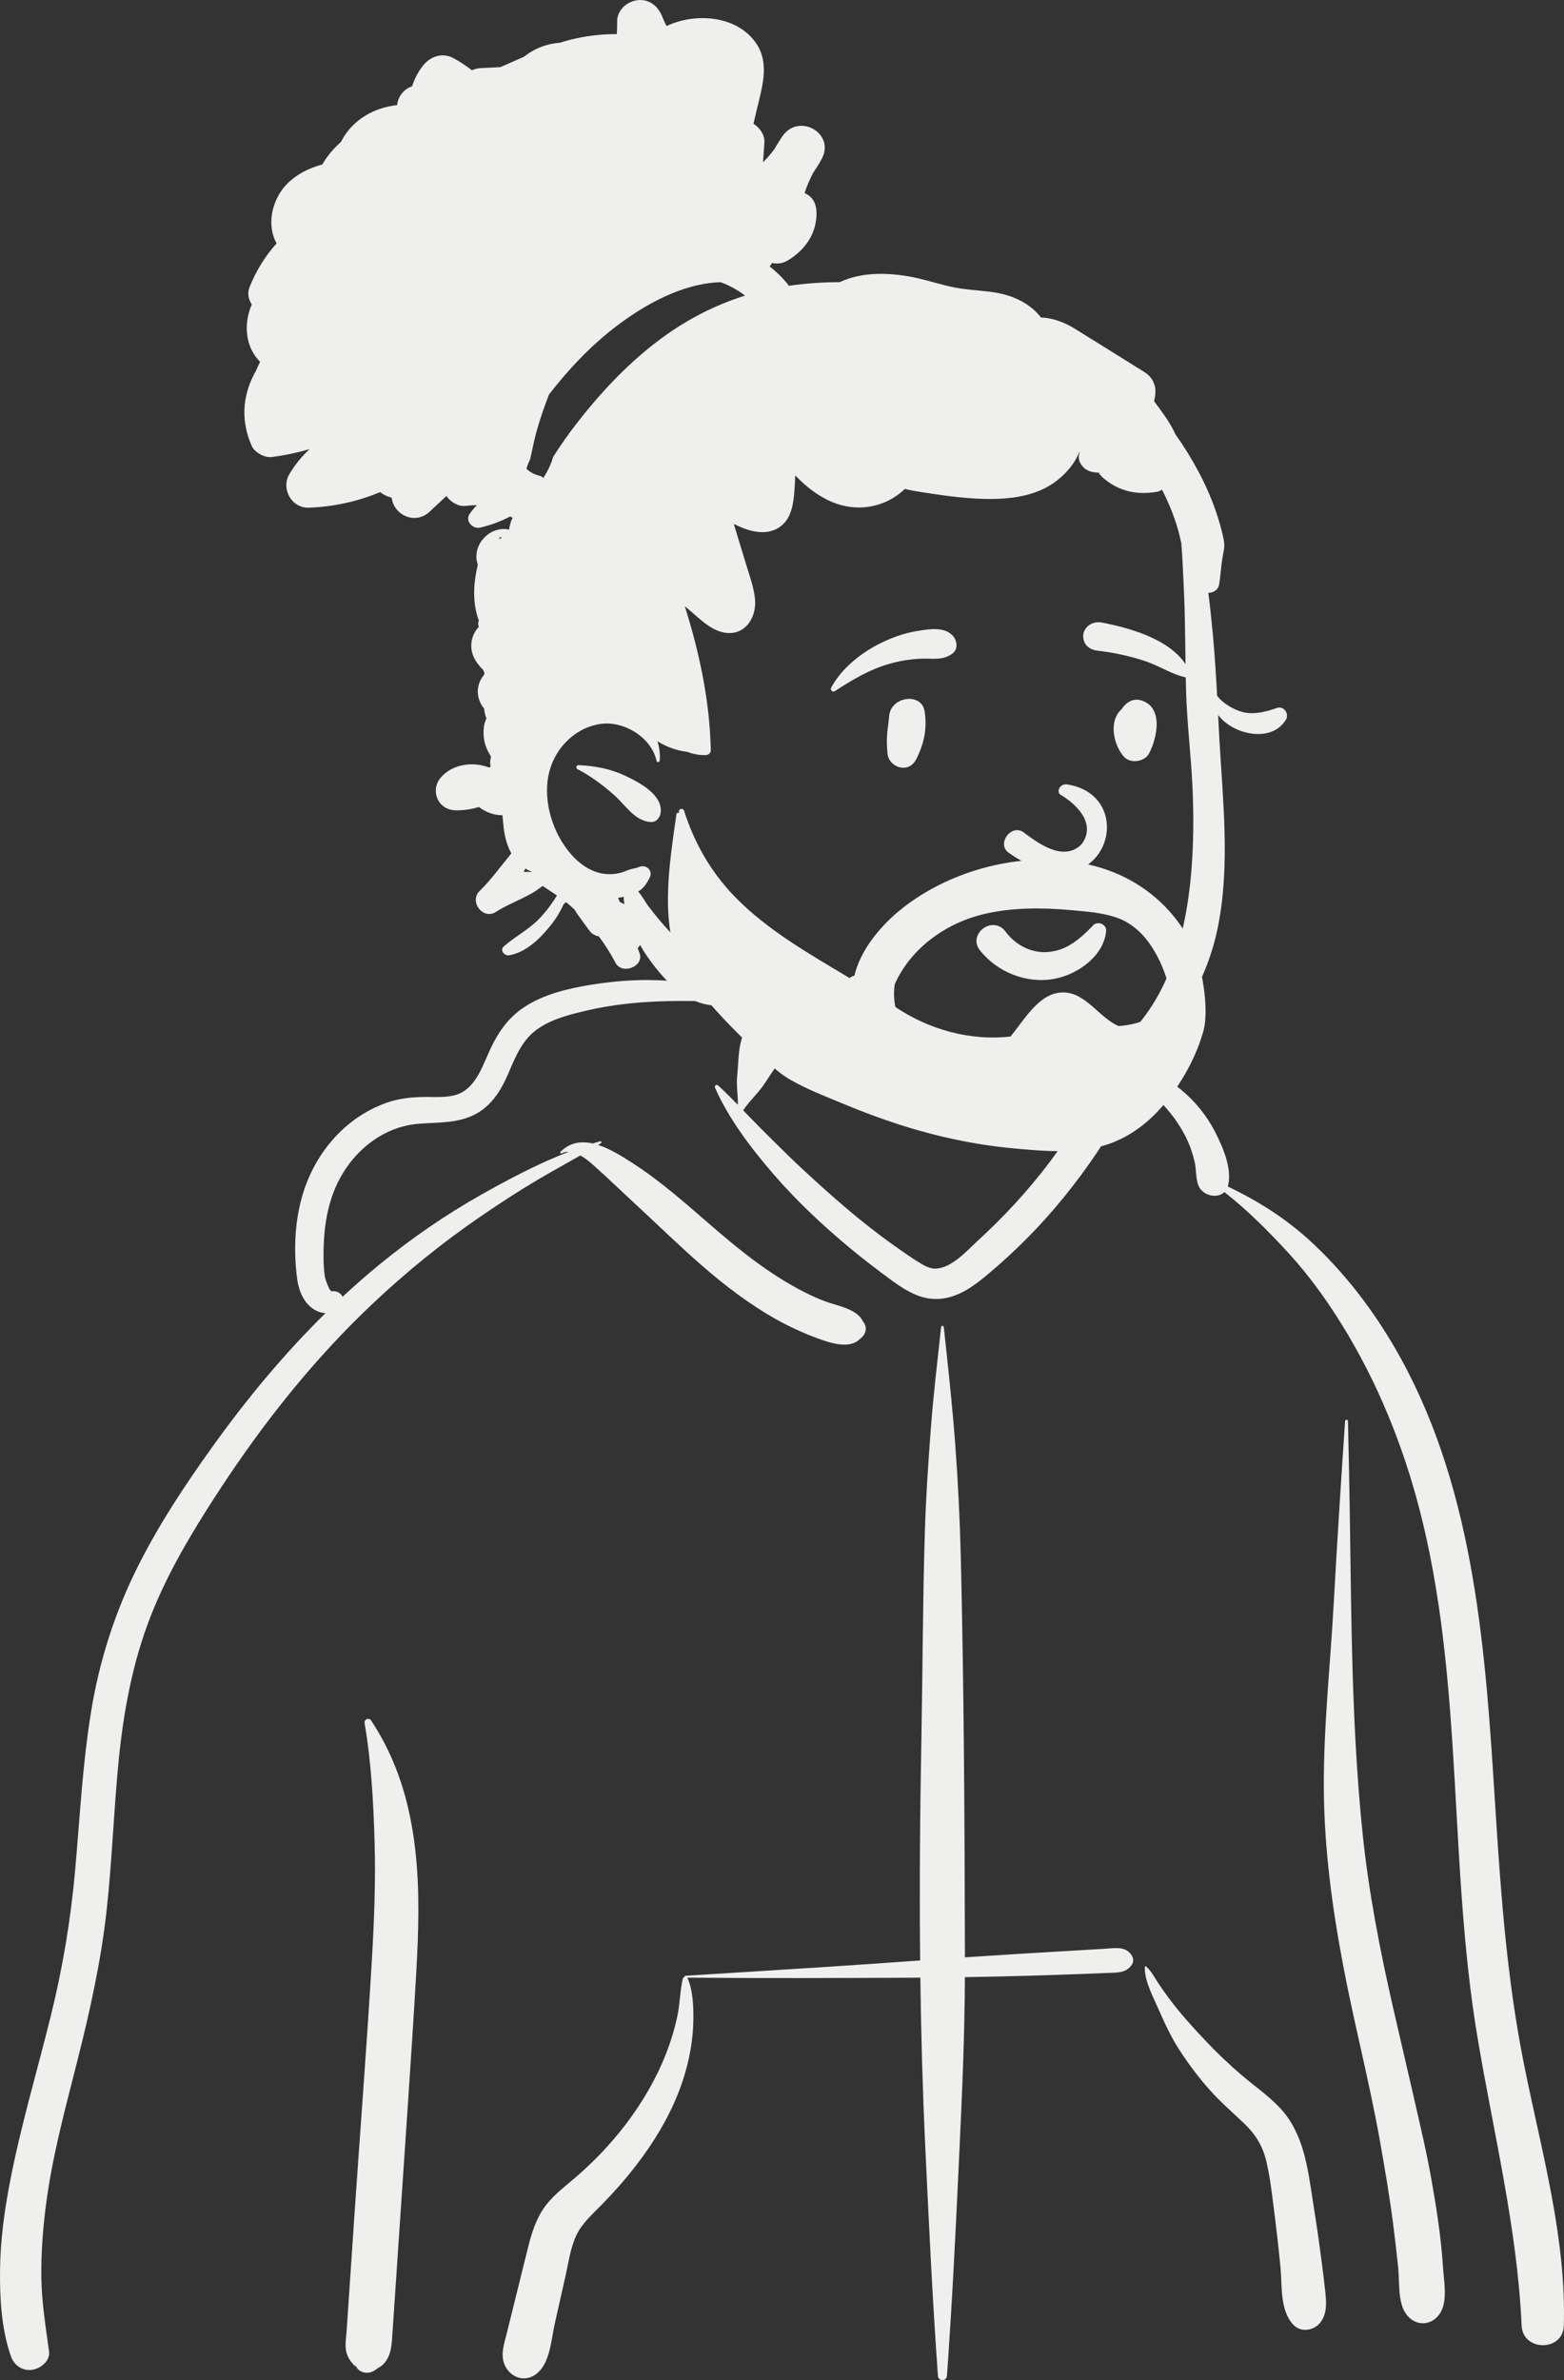 <svg width="96" height="146" viewBox="0 0 96 146" fill="none" xmlns="http://www.w3.org/2000/svg">
<rect x="0" y="0" width="96" height="146" fill="#333333" stroke="none"/>
<path fill-rule="evenodd" clip-rule="evenodd" d="M57.765 81.409C57.776 81.306 57.92 81.306 57.931 81.409L58.096 82.938C58.296 84.805 58.489 86.669 58.629 88.545C58.804 90.884 58.92 93.223 58.976 95.567C59.172 103.732 59.211 111.902 59.228 120.07C60.377 119.993 61.526 119.92 62.676 119.848C63.456 119.8 64.236 119.753 65.016 119.708L67.005 119.592L67.824 119.543C68.378 119.51 69.006 119.376 69.393 119.848C69.548 120.036 69.626 120.282 69.482 120.506C69.148 121.022 68.637 121.004 68.058 121.026C67.512 121.048 66.966 121.068 66.42 121.089C65.25 121.132 64.08 121.174 62.91 121.205C61.682 121.238 60.454 121.265 59.226 121.285C59.214 124.733 59.066 128.177 58.905 131.621L58.832 133.171C58.636 137.362 58.425 141.557 58.125 145.743C58.1 146.086 57.596 146.085 57.571 145.743C57.233 141.029 57.011 136.305 56.789 131.585C56.629 128.163 56.536 124.74 56.491 121.316C56.329 121.317 56.167 121.319 56.005 121.32C51.396 121.339 46.789 121.358 42.181 121.317C42.189 121.325 42.197 121.334 42.202 121.346C42.535 122.102 42.567 123.068 42.559 123.88C42.549 124.812 42.419 125.732 42.196 126.638C41.396 129.883 39.334 132.789 36.985 135.192L36.908 135.27C36.354 135.833 35.719 136.398 35.379 137.115C35.031 137.847 34.91 138.703 34.739 139.489L34.719 139.58L34.049 142.557C33.836 143.502 33.775 144.881 32.996 145.563C32.27 146.2 31.308 145.868 30.966 145.048C30.699 144.408 30.965 143.706 31.123 143.067L32.362 138.061C32.565 137.245 32.788 136.423 33.227 135.69C33.677 134.939 34.337 134.394 35.01 133.837C36.285 132.782 37.455 131.574 38.444 130.267C39.433 128.959 40.279 127.519 40.872 126.004C41.169 125.245 41.412 124.457 41.58 123.663C41.739 122.909 41.738 122.128 41.908 121.383C41.92 121.331 41.965 121.296 42.017 121.28C42.005 121.247 42.023 121.202 42.072 121.199L45.841 120.966C49.191 120.758 52.541 120.545 55.888 120.302L56.479 120.261C56.433 115.693 56.472 111.124 56.558 106.554C56.636 102.363 56.638 98.171 56.768 93.981C56.832 91.902 56.971 89.827 57.126 87.752C57.284 85.629 57.538 83.525 57.765 81.409ZM22.379 105.707C22.338 105.474 22.643 105.33 22.783 105.543C24.388 107.975 25.162 110.616 25.488 113.461C25.776 115.973 25.691 118.52 25.548 121.038C25.395 123.724 25.216 126.409 25.036 129.093L24.758 133.209L24.062 143.528C24.012 144.266 23.838 144.937 23.177 145.28C23.093 145.348 23.006 145.408 22.904 145.46C22.547 145.644 22.073 145.551 21.867 145.199L21.95 145.251C22.022 145.295 21.941 145.234 21.707 145.068L21.508 144.821C21.364 144.612 21.271 144.407 21.234 144.159C21.177 143.774 21.251 143.351 21.278 142.964L21.734 136.197C22.089 130.937 22.503 125.678 22.815 120.415C22.961 117.962 23.063 115.507 22.994 113.05C22.925 110.606 22.795 108.121 22.379 105.707ZM36.261 60.411L36.35 60.397C39.538 59.888 43.004 59.983 45.917 61.46C45.941 61.472 45.93 61.511 45.903 61.51L44.965 61.474C41.997 61.362 39.038 61.296 36.119 61.966L35.821 62.035C34.769 62.282 33.672 62.584 32.828 63.251C32.021 63.889 31.619 64.873 31.232 65.779L31.181 65.898C30.789 66.793 30.293 67.641 29.433 68.201C28.321 68.925 26.982 68.837 25.706 68.935C23.459 69.109 21.622 70.674 20.709 72.589C20.155 73.749 19.919 75.049 19.872 76.318C19.848 76.964 19.845 77.635 19.934 78.276C19.963 78.481 20.227 79.228 20.361 79.21C20.66 79.171 20.933 79.32 21.026 79.55C21.765 78.864 22.524 78.199 23.308 77.557C25.262 75.957 27.367 74.507 29.583 73.261C31.275 72.31 33.059 71.368 34.907 70.656C34.761 70.653 34.616 70.681 34.477 70.751C34.416 70.781 34.355 70.708 34.403 70.659C34.985 70.07 35.682 69.987 36.385 70.144C36.535 70.098 36.685 70.053 36.836 70.011C36.911 69.99 36.948 70.089 36.887 70.128L36.714 70.234C37.481 70.481 38.233 70.966 38.83 71.349C40.541 72.449 42.048 73.793 43.575 75.112L43.853 75.352C45.198 76.506 46.577 77.627 48.104 78.553C48.904 79.037 49.743 79.486 50.624 79.819C51.38 80.105 52.61 80.285 52.964 81.053C53.279 81.42 53.147 81.889 52.779 82.136C52.157 82.794 50.915 82.369 50.174 82.095C49.282 81.765 48.417 81.368 47.593 80.903C45.992 80 44.515 78.876 43.14 77.681C41.704 76.433 40.349 75.107 38.953 73.82C38.347 73.262 37.756 72.691 37.15 72.134L36.845 71.857C36.536 71.578 36.095 71.144 35.624 70.88C34.736 71.39 33.835 71.878 32.955 72.4C31.727 73.129 30.535 73.91 29.361 74.718C27.102 76.272 24.961 78.012 22.974 79.878C19.328 83.299 16.223 87.206 13.51 91.343L13.303 91.658C11.762 94.026 10.304 96.47 9.27 99.087C8.133 101.966 7.58 104.993 7.279 108.05C6.981 111.084 6.88 114.134 6.547 117.165C6.205 120.274 5.532 123.315 4.765 126.349L4.583 127.069C3.89 129.787 3.174 132.505 2.818 135.287C2.628 136.773 2.513 138.279 2.539 139.777C2.565 141.284 2.811 142.757 3.01 144.248C3.086 144.819 2.501 145.296 1.978 145.372C1.377 145.459 0.86 145.09 0.673 144.552C0.09 142.877 -0.016 141.026 0.002 139.268C0.02 137.483 0.257 135.709 0.591 133.955C1.247 130.505 2.259 127.126 3.105 123.717C3.851 120.712 4.352 117.702 4.622 114.624C4.902 111.43 5.07 108.226 5.581 105.055C6.086 101.925 7.035 98.935 8.467 96.081C9.77 93.482 11.395 91.036 13.099 88.666C15.168 85.787 17.44 83.047 19.98 80.551C19.751 80.542 19.517 80.471 19.302 80.342C18.644 79.947 18.337 79.175 18.243 78.47C18.023 76.821 18.076 75.1 18.517 73.488C19.229 70.887 21.076 68.576 23.752 67.639C24.441 67.397 25.174 67.309 25.904 67.292C26.597 67.275 27.354 67.362 28.022 67.151C29.086 66.815 29.542 65.61 29.942 64.697L29.96 64.655C30.473 63.491 31.088 62.494 32.197 61.767C33.381 60.992 34.864 60.639 36.261 60.411ZM66.547 65.014C67.505 64.694 68.703 64.984 69.64 65.263C70.683 65.574 71.647 66.147 72.474 66.827C73.347 67.544 74.067 68.43 74.577 69.42L74.625 69.515C75.09 70.433 75.62 71.693 75.386 72.702C75.379 72.73 75.371 72.758 75.362 72.785C77.263 73.684 79.018 74.81 80.546 76.238C82.326 77.9 83.833 79.792 85.108 81.836C90.173 89.952 91.064 99.7 91.662 108.957L91.812 111.304C92.136 116.372 92.517 121.428 93.504 126.426L93.576 126.787C94.631 132.02 96.142 137.293 95.989 142.661C95.943 144.269 93.471 144.258 93.399 142.661C93.129 136.648 91.669 130.843 90.681 124.924C88.942 114.51 89.813 103.775 87.349 93.466C86.382 89.42 84.884 85.496 82.745 81.885C81.688 80.101 80.479 78.377 79.063 76.838C77.844 75.513 76.578 74.239 75.154 73.126C74.699 73.564 73.79 73.341 73.552 72.702C73.389 72.263 73.437 71.75 73.332 71.29C73.235 70.863 73.101 70.44 72.922 70.038C72.567 69.237 72.044 68.469 71.441 67.82C70.79 67.12 70.041 66.538 69.203 66.057C68.36 65.573 67.437 65.429 66.547 65.075C66.517 65.063 66.515 65.025 66.547 65.014ZM70.269 120.666C70.27 120.624 70.322 120.604 70.354 120.632C70.69 120.929 70.893 121.355 71.14 121.721C71.425 122.142 71.724 122.555 72.038 122.957C72.667 123.762 73.367 124.522 74.073 125.265C74.729 125.957 75.428 126.62 76.154 127.244C76.94 127.921 77.821 128.525 78.535 129.274C80.026 130.838 80.266 132.984 80.581 134.999L80.615 135.217C80.807 136.413 80.979 137.612 81.134 138.813C81.209 139.397 81.284 139.982 81.346 140.567L81.364 140.753C81.419 141.326 81.434 141.908 81.091 142.409C80.725 142.944 79.891 143.132 79.396 142.618C78.544 141.736 78.704 140.168 78.593 139.032C78.502 138.093 78.398 137.155 78.282 136.219L78.223 135.75C78.086 134.685 77.974 133.598 77.721 132.552C77.497 131.63 77.072 130.934 76.373 130.266C75.669 129.593 74.937 128.965 74.287 128.241C73.598 127.472 72.977 126.648 72.416 125.788C71.937 125.053 71.553 124.252 71.201 123.453L71.143 123.32C70.803 122.54 70.242 121.525 70.269 120.666ZM82.562 87.176C82.57 87.067 82.737 87.066 82.739 87.176C82.76 88.111 82.781 89.047 82.801 89.982C82.963 97.519 82.863 105.074 83.65 112.586C84.021 116.127 84.704 119.617 85.494 123.091C85.899 124.87 86.323 126.643 86.727 128.422C87.12 130.155 87.541 131.897 87.853 133.646C88.159 135.365 88.433 137.098 88.556 138.839L88.572 139.066C88.625 139.91 88.878 141.15 88.394 141.898C87.871 142.708 86.869 142.722 86.308 141.949C85.781 141.223 85.912 139.932 85.819 139.066C85.724 138.184 85.624 137.301 85.511 136.42C85.289 134.703 84.997 132.99 84.693 131.285C84.061 127.734 83.143 124.227 82.466 120.681C81.772 117.048 81.279 113.388 81.258 109.689C81.237 105.959 81.648 102.235 81.856 98.513C82.066 94.732 82.306 90.954 82.562 87.176ZM45.524 63.733C45.734 63.051 46.477 62.626 47.202 62.817C47.866 62.992 48.415 63.767 48.155 64.43C47.872 65.154 47.376 65.771 46.959 66.428C46.573 67.036 46.011 67.514 45.618 68.111L46.051 68.56C46.267 68.784 46.484 69.006 46.704 69.225L47.459 69.977C48.047 70.561 48.639 71.142 49.247 71.706C51.036 73.365 52.854 74.969 54.858 76.39C55.314 76.713 55.773 77.035 56.246 77.336L56.422 77.448C56.746 77.652 57.108 77.853 57.5 77.818C58.451 77.734 59.311 76.763 59.965 76.158L59.999 76.126C61.62 74.644 63.12 73.023 64.433 71.281C64.724 70.894 65.006 70.5 65.281 70.102C64.646 69.389 64.798 67.999 64.763 67.135C64.738 66.528 64.736 65.92 64.733 65.312L64.731 65.19C64.723 64.796 64.705 64.419 64.97 64.095C64.986 64.077 65.018 64.077 65.038 64.087C65.401 64.27 65.513 64.577 65.669 64.921L65.685 64.957C65.874 65.37 66.055 65.787 66.238 66.202C66.429 66.637 66.605 67.079 66.783 67.519C66.866 67.724 66.945 67.929 67.022 68.136C67.07 68.268 67.118 68.399 67.168 68.53L67.18 68.54C67.246 68.594 67.302 68.651 67.351 68.71C67.554 68.808 67.715 68.986 67.791 69.247C67.955 69.816 67.615 70.279 67.311 70.731C66.075 72.565 64.667 74.313 63.102 75.899C62.325 76.686 61.507 77.439 60.656 78.152L60.507 78.276C59.742 78.908 58.912 79.507 57.891 79.654C56.696 79.827 55.723 79.256 54.808 78.598L54.717 78.531C53.849 77.9 52.999 77.247 52.176 76.564C50.497 75.17 48.9 73.674 47.482 72.032C46.103 70.436 44.74 68.651 43.89 66.73C43.839 66.612 43.975 66.49 44.082 66.588C44.497 66.968 44.896 67.368 45.291 67.774C45.302 67.177 45.187 66.575 45.251 65.974C45.329 65.243 45.306 64.436 45.524 63.733Z" fill="#EFEFEE"/>
<path fill-rule="evenodd" clip-rule="evenodd" d="M39.096 0.017C39.818 -0.088 40.363 0.346 40.623 0.957L40.636 0.99C40.719 1.198 40.812 1.4 40.912 1.599C42.719 0.741 45.297 0.961 46.441 2.699C47.256 3.939 46.759 5.412 46.451 6.728L46.249 7.594C46.639 7.835 46.934 8.265 46.92 8.711L46.918 8.745L46.836 9.954C47.097 9.699 47.335 9.42 47.548 9.124C47.694 8.864 47.853 8.608 48.023 8.36C49.025 6.903 51.273 8.169 50.446 9.731C50.288 10.032 50.109 10.317 49.918 10.592C49.702 10.997 49.525 11.414 49.388 11.843C49.779 12.008 50.08 12.373 50.112 12.925C50.186 14.215 49.486 15.291 48.373 15.967C48.045 16.166 47.707 16.205 47.401 16.131C47.347 16.201 47.293 16.272 47.241 16.343C47.685 16.692 48.085 17.09 48.429 17.53C49.465 17.381 50.506 17.31 51.547 17.308C52.82 16.704 54.344 16.717 55.712 16.943C56.592 17.089 57.437 17.372 58.304 17.575C59.217 17.788 60.145 17.796 61.069 17.942C62.233 18.125 63.255 18.645 63.897 19.476C64.602 19.496 65.344 19.776 65.96 20.155C67.392 21.039 68.816 21.936 70.245 22.825C70.793 23.167 70.998 23.712 70.897 24.32L70.89 24.359L70.842 24.611L70.955 24.767C71.393 25.364 71.868 25.99 72.151 26.65C72.675 27.38 73.148 28.146 73.567 28.936C74.132 29.997 74.598 31.122 74.914 32.276C74.992 32.568 75.071 32.862 75.123 33.16C75.197 33.581 75.083 33.907 75.021 34.31C74.943 34.821 74.915 35.339 74.833 35.852C74.778 36.191 74.479 36.358 74.167 36.368C74.284 37.232 74.369 38.103 74.45 38.966C74.564 40.2 74.641 41.437 74.708 42.675C75.053 43.16 75.759 43.544 76.269 43.677C76.974 43.86 77.714 43.661 78.381 43.428C78.8 43.281 79.144 43.791 78.939 44.132C78.297 45.203 76.924 45.198 75.883 44.724C75.443 44.524 75.057 44.235 74.77 43.857C74.788 44.217 74.807 44.575 74.826 44.936L74.843 45.262C75.055 49.072 75.511 53.013 74.772 56.785C73.491 63.319 67.903 68.295 61.078 68.681C57.496 68.884 54.514 67.86 53.031 67.289C51.547 66.718 52.124 65.553 53.154 65.886C54.927 66.46 58.185 67.314 61.102 66.945C67.974 66.076 73.802 62.751 73.203 48.433C73.118 46.403 72.857 44.371 72.8 42.341C72.746 40.356 72.766 38.37 72.676 36.386L72.646 35.709C72.611 34.918 72.573 34.123 72.512 33.332C72.438 33.025 72.377 32.714 72.286 32.413C72.041 31.593 71.72 30.797 71.322 30.037C71.234 30.102 71.136 30.148 71.029 30.166C70.218 30.307 69.457 30.267 68.697 29.94C68.343 29.789 68.031 29.588 67.739 29.339C67.601 29.222 67.508 29.108 67.435 28.99C67.068 28.996 66.7 28.889 66.47 28.634C66.208 28.342 66.164 28.041 66.267 27.762L66.278 27.735L66.252 27.726C65.942 28.502 65.324 29.184 64.647 29.646C63.576 30.378 62.237 30.589 60.952 30.608C59.534 30.629 58.038 30.417 56.639 30.201C56.269 30.145 55.902 30.08 55.541 29.992C55.527 30.006 55.513 30.022 55.498 30.036C54.297 31.148 52.608 31.434 51.084 30.799C50.203 30.432 49.465 29.841 48.812 29.164C48.803 29.519 48.784 29.873 48.752 30.224L48.739 30.364C48.674 31.017 48.549 31.711 48.038 32.183C47.213 32.948 46.016 32.641 45.063 32.143C45.065 32.167 45.065 32.192 45.065 32.217C45.322 33.062 45.58 33.909 45.838 34.755L45.894 34.936C46.082 35.537 46.288 36.139 46.344 36.768C46.452 37.97 45.626 39.157 44.245 38.754C43.521 38.543 42.941 37.953 42.384 37.481L42.033 37.188C42.941 40.059 43.57 43.033 43.629 46.029C43.632 46.191 43.488 46.314 43.328 46.32C42.955 46.334 42.553 46.263 42.178 46.118C42.157 46.117 42.135 46.116 42.113 46.113C41.472 46.023 40.877 45.799 40.352 45.469C40.473 45.84 40.527 46.239 40.495 46.656C40.487 46.757 40.324 46.792 40.3 46.681C39.998 45.239 38.254 44.149 36.751 44.425C35.138 44.722 33.95 46.065 33.659 47.593C33.347 49.235 33.944 51.134 35.051 52.401C35.561 52.984 36.231 53.472 37.027 53.595C37.391 53.65 37.769 53.631 38.123 53.531C38.273 53.488 38.414 53.428 38.557 53.371C38.766 53.289 39.01 53.276 39.207 53.19C39.655 52.996 40.104 53.395 39.878 53.839C39.681 54.226 39.503 54.488 39.176 54.688C39.441 55.001 39.682 55.438 39.771 55.555C40.226 56.15 40.689 56.712 41.208 57.257C41.736 57.809 42.313 58.313 42.922 58.78L43.178 58.976C43.765 59.427 44.276 59.844 44.69 60.49C45.016 61 44.594 61.692 43.982 61.684C42.069 61.658 40.677 60.031 39.686 58.61C39.545 58.407 39.413 58.192 39.29 57.971C39.245 58.041 39.196 58.105 39.141 58.164L39.25 58.449C39.574 59.285 38.178 59.831 37.773 59.051C37.478 58.485 37.136 57.946 36.756 57.437C36.532 57.407 36.312 57.275 36.19 57.104C35.881 56.672 35.535 56.234 35.243 55.773C35.081 55.624 34.914 55.481 34.744 55.341C34.694 55.383 34.644 55.425 34.596 55.469C34.382 55.941 34.118 56.372 33.791 56.777L33.72 56.864C33.093 57.629 32.275 58.412 31.264 58.6C30.955 58.657 30.658 58.285 30.932 58.047C31.64 57.432 32.477 57.012 33.13 56.325C33.451 55.986 33.746 55.613 34 55.222L34.058 55.132C34.1 55.065 34.144 54.998 34.188 54.93C33.894 54.735 33.599 54.54 33.304 54.345C32.493 55.015 31.437 55.322 30.54 55.878L30.451 55.934C29.639 56.459 28.785 55.298 29.435 54.66C30.152 53.96 30.75 53.126 31.386 52.348C31.087 51.815 30.945 51.186 30.893 50.549C30.872 50.369 30.855 50.189 30.839 50.009C30.384 50.016 29.926 49.864 29.538 49.604L29.392 49.503C28.921 49.649 28.427 49.719 27.953 49.707C26.84 49.675 26.385 48.444 27.081 47.666C27.791 46.871 29.035 46.697 30.02 47.083C30.051 47.067 30.084 47.05 30.116 47.033C30.069 46.824 30.079 46.634 30.133 46.468L30.117 46.366C29.901 46.045 29.758 45.677 29.704 45.289C29.662 44.982 29.67 44.677 29.744 44.374C29.768 44.273 29.819 44.168 29.858 44.063C29.778 43.867 29.731 43.665 29.716 43.462C29.694 43.436 29.671 43.409 29.65 43.381C29.162 42.717 29.26 41.916 29.725 41.379C29.727 41.345 29.731 41.311 29.736 41.277C29.708 41.217 29.683 41.157 29.661 41.097C29.206 40.653 28.872 40.119 28.935 39.458C28.971 39.069 29.137 38.718 29.387 38.456C29.342 38.329 29.338 38.182 29.392 38.059C28.993 37.031 29.043 35.794 29.331 34.644C29.267 34.469 29.234 34.279 29.241 34.078C29.274 33.225 30.037 32.441 30.941 32.451C31.05 32.452 31.152 32.466 31.25 32.486L31.251 32.466C31.286 32.209 31.359 31.973 31.465 31.76C31.413 31.742 31.364 31.716 31.322 31.681C30.743 31.98 30.13 32.209 29.487 32.364C29.014 32.479 28.53 31.959 28.824 31.53C28.96 31.331 29.111 31.152 29.273 30.988C29.043 30.99 28.809 31.005 28.572 31.034C28.147 31.088 27.673 30.807 27.397 30.428C27.054 30.75 26.71 31.072 26.366 31.393C25.495 32.21 24.179 31.609 24.041 30.532C23.782 30.465 23.54 30.351 23.328 30.189C21.954 30.766 20.476 31.083 18.965 31.143C17.88 31.186 17.246 29.964 17.753 29.101C18.094 28.521 18.517 28.001 19.004 27.548C18.248 27.772 17.467 27.934 16.67 28.037C16.239 28.093 15.63 27.747 15.457 27.364C14.797 25.892 14.854 24.357 15.613 22.924C15.643 22.867 15.675 22.813 15.707 22.758C15.786 22.569 15.872 22.381 15.964 22.197C15.03 21.254 14.949 19.852 15.453 18.678C15.251 18.361 15.173 17.979 15.31 17.634C15.701 16.64 16.265 15.722 16.976 14.933C16.908 14.806 16.848 14.671 16.798 14.525C16.398 13.349 16.861 11.93 17.797 11.111C18.385 10.595 19.061 10.286 19.783 10.088C20.087 9.568 20.478 9.099 20.934 8.703C20.951 8.666 20.969 8.628 20.989 8.591C21.698 7.298 22.99 6.605 24.374 6.445C24.428 5.939 24.78 5.456 25.292 5.299C25.433 4.862 25.643 4.444 25.932 4.064C26.386 3.467 27.141 3.185 27.852 3.577C28.242 3.792 28.616 4.038 28.965 4.311C29.122 4.24 29.301 4.193 29.502 4.179L29.552 4.176L30.71 4.119C31.195 3.911 31.678 3.693 32.163 3.48C32.455 3.247 32.78 3.053 33.134 2.909C33.536 2.746 33.947 2.654 34.359 2.624C34.693 2.518 35.03 2.425 35.373 2.352C36.178 2.182 37.021 2.086 37.857 2.094C37.874 1.885 37.883 1.673 37.881 1.458L37.88 1.351C37.861 0.664 38.428 0.115 39.096 0.017ZM38.285 55.015C38.17 55.039 38.053 55.058 37.937 55.072C37.972 55.156 38.008 55.24 38.042 55.324C38.136 55.375 38.231 55.424 38.326 55.469C38.297 55.315 38.281 55.159 38.285 55.015ZM32.253 53.28L32.175 53.419C32.162 53.442 32.15 53.465 32.138 53.487C32.303 53.474 32.47 53.478 32.634 53.496L32.634 53.479C32.612 53.472 32.591 53.466 32.571 53.456C32.458 53.403 32.352 53.344 32.253 53.28ZM35.513 46.934C36.551 46.993 37.431 47.147 38.376 47.587L38.457 47.625C39.292 48.026 40.673 48.767 40.556 49.829C40.523 50.132 40.297 50.45 39.94 50.426C38.962 50.361 38.403 49.407 37.741 48.811C37.073 48.211 36.252 47.594 35.444 47.182C35.329 47.124 35.374 46.94 35.499 46.934L35.513 46.934ZM30.803 32.937C30.554 32.945 30.637 33.179 30.765 32.984C30.776 32.968 30.789 32.952 30.803 32.937ZM44.238 17.312C41.88 17.372 39.508 18.719 37.742 20.081C36.206 21.265 34.88 22.674 33.705 24.192C33.403 24.949 33.143 25.721 32.924 26.499C32.78 27.012 32.689 27.531 32.568 28.049L32.531 28.208C32.436 28.38 32.365 28.565 32.314 28.756C32.528 28.964 32.806 29.112 33.111 29.183C33.21 29.206 33.292 29.255 33.356 29.32C33.602 28.923 33.817 28.503 33.943 28.058L33.947 28.038C34.42 27.288 34.934 26.562 35.485 25.86C37.004 23.923 38.677 22.157 40.688 20.688C42.213 19.575 43.917 18.702 45.73 18.135C45.286 17.789 44.783 17.515 44.238 17.312Z" fill="#EFEFEE"/>
<path fill-rule="evenodd" clip-rule="evenodd" d="M62.183 59.789C61.38 59.475 60.663 58.952 60.139 58.283C59.957 58.051 59.91 57.805 59.948 57.581C59.991 57.328 60.147 57.1 60.36 56.946C60.573 56.792 60.84 56.716 61.098 56.755C61.322 56.789 61.545 56.906 61.722 57.15L61.759 57.199C62.071 57.602 62.477 57.933 62.939 58.147C63.385 58.352 63.884 58.449 64.4 58.393C65.382 58.286 66.06 57.778 66.78 57.086C66.869 56.999 66.958 56.909 67.048 56.818C67.105 56.735 67.183 56.682 67.27 56.654C67.367 56.623 67.477 56.624 67.578 56.658C67.674 56.69 67.761 56.752 67.819 56.833C67.874 56.911 67.906 57.007 67.895 57.117C67.829 57.833 67.439 58.472 66.883 58.974C66.266 59.532 65.448 59.917 64.678 60.053C63.83 60.202 62.966 60.095 62.183 59.789ZM65.079 48.74C65.981 49.266 67.356 50.49 66.385 51.792C65.243 52.94 63.597 51.624 62.787 51.029C62.035 50.567 61.19 51.754 61.888 52.293C67.746 56.446 70.123 48.878 65.535 48.123C65.03 48.04 64.842 48.578 65.079 48.74ZM54.581 43.909C54.68 42.724 56.565 42.455 56.753 43.628C56.92 44.678 56.723 45.643 56.229 46.589C55.757 47.492 54.57 47.071 54.48 46.248C54.36 45.145 54.519 44.646 54.581 43.909ZM68.928 43.385C69.191 43.055 69.57 42.83 70.025 42.957C71.445 43.355 71.026 45.285 70.528 46.225C70.257 46.736 69.38 46.865 68.985 46.416C68.339 45.683 68.03 44.219 68.851 43.498C68.873 43.46 68.898 43.423 68.928 43.385ZM56.209 38.724L56.433 38.687C57.127 38.572 57.99 38.461 58.481 38.995C58.741 39.279 58.831 39.805 58.481 40.077C57.865 40.554 57.185 40.369 56.447 40.409C55.839 40.443 55.255 40.539 54.669 40.699C53.384 41.051 52.337 41.693 51.24 42.398C51.096 42.49 50.949 42.314 51.017 42.185C51.651 40.997 52.879 40.021 54.108 39.426C54.764 39.108 55.483 38.845 56.209 38.724ZM67.633 38.192L67.805 38.225C69.674 38.599 72.101 39.347 72.986 41.104C73.02 41.353 72.984 41.406 72.955 41.441L72.946 41.452C72.922 41.482 72.903 41.523 72.79 41.557C72.759 41.55 72.728 41.542 72.696 41.534C72.29 41.432 71.969 41.292 71.659 41.147L71.322 40.988C70.931 40.804 70.537 40.627 70.119 40.497C69.227 40.218 68.31 40.022 67.378 39.917C67.177 39.895 66.982 39.83 66.829 39.718C66.683 39.612 66.572 39.465 66.521 39.269C66.456 39.017 66.475 38.825 66.616 38.597C66.723 38.426 66.875 38.307 67.05 38.239C67.228 38.169 67.431 38.153 67.633 38.192Z" fill="#EFEFEE"/>
<path fill-rule="evenodd" clip-rule="evenodd" d="M54.924 60.366C55.882 58.225 57.972 56.652 60.379 56.076C62.146 55.655 64 55.669 65.802 55.836C66.745 55.923 67.758 55.994 68.647 56.328C69.407 56.614 70.026 57.154 70.491 57.788C71.045 58.54 71.422 59.399 71.686 60.281C71.724 60.406 71.759 60.532 71.792 60.659C71.677 61.324 71.433 61.89 70.787 62.308C70.158 62.716 69.406 62.883 68.657 62.943C68.584 62.909 68.513 62.874 68.448 62.839C67.28 62.201 66.458 60.694 64.985 60.898C63.67 61.08 62.804 62.659 62.022 63.585C59.512 63.864 57.004 63.144 54.962 61.775C54.858 61.306 54.852 60.833 54.924 60.366ZM73.498 58.742C73.297 58.204 73.045 57.683 72.745 57.193C71.754 55.57 70.232 54.278 68.426 53.539C64.154 51.793 58.626 53.024 55.175 55.887C53.997 56.865 52.805 58.304 52.444 59.851C52.337 59.871 52.235 59.924 52.152 60C49.659 58.502 47.092 57.061 45.083 54.985C43.624 53.477 42.609 51.691 41.988 49.73C41.937 49.568 41.664 49.592 41.673 49.771C41.675 49.812 41.677 49.854 41.68 49.896C41.654 49.819 41.531 49.859 41.521 49.933C41.187 52.316 40.769 54.843 41.154 57.238C41.384 58.667 42.065 59.714 42.974 60.843C43.949 62.055 45.052 63.181 46.18 64.261C46.896 64.947 47.644 65.738 48.52 66.241C49.54 66.825 50.696 67.269 51.784 67.72C52.891 68.18 54.014 68.605 55.159 68.973C57.447 69.712 59.812 70.223 62.218 70.446C64.144 70.625 66.346 70.819 68.192 70.128C69.607 69.598 70.75 68.64 71.656 67.487C72.642 66.232 73.422 64.802 73.853 63.294C74.301 61.728 73.593 58.994 73.498 58.742Z" fill="#EFEFEE"/>
</svg>
